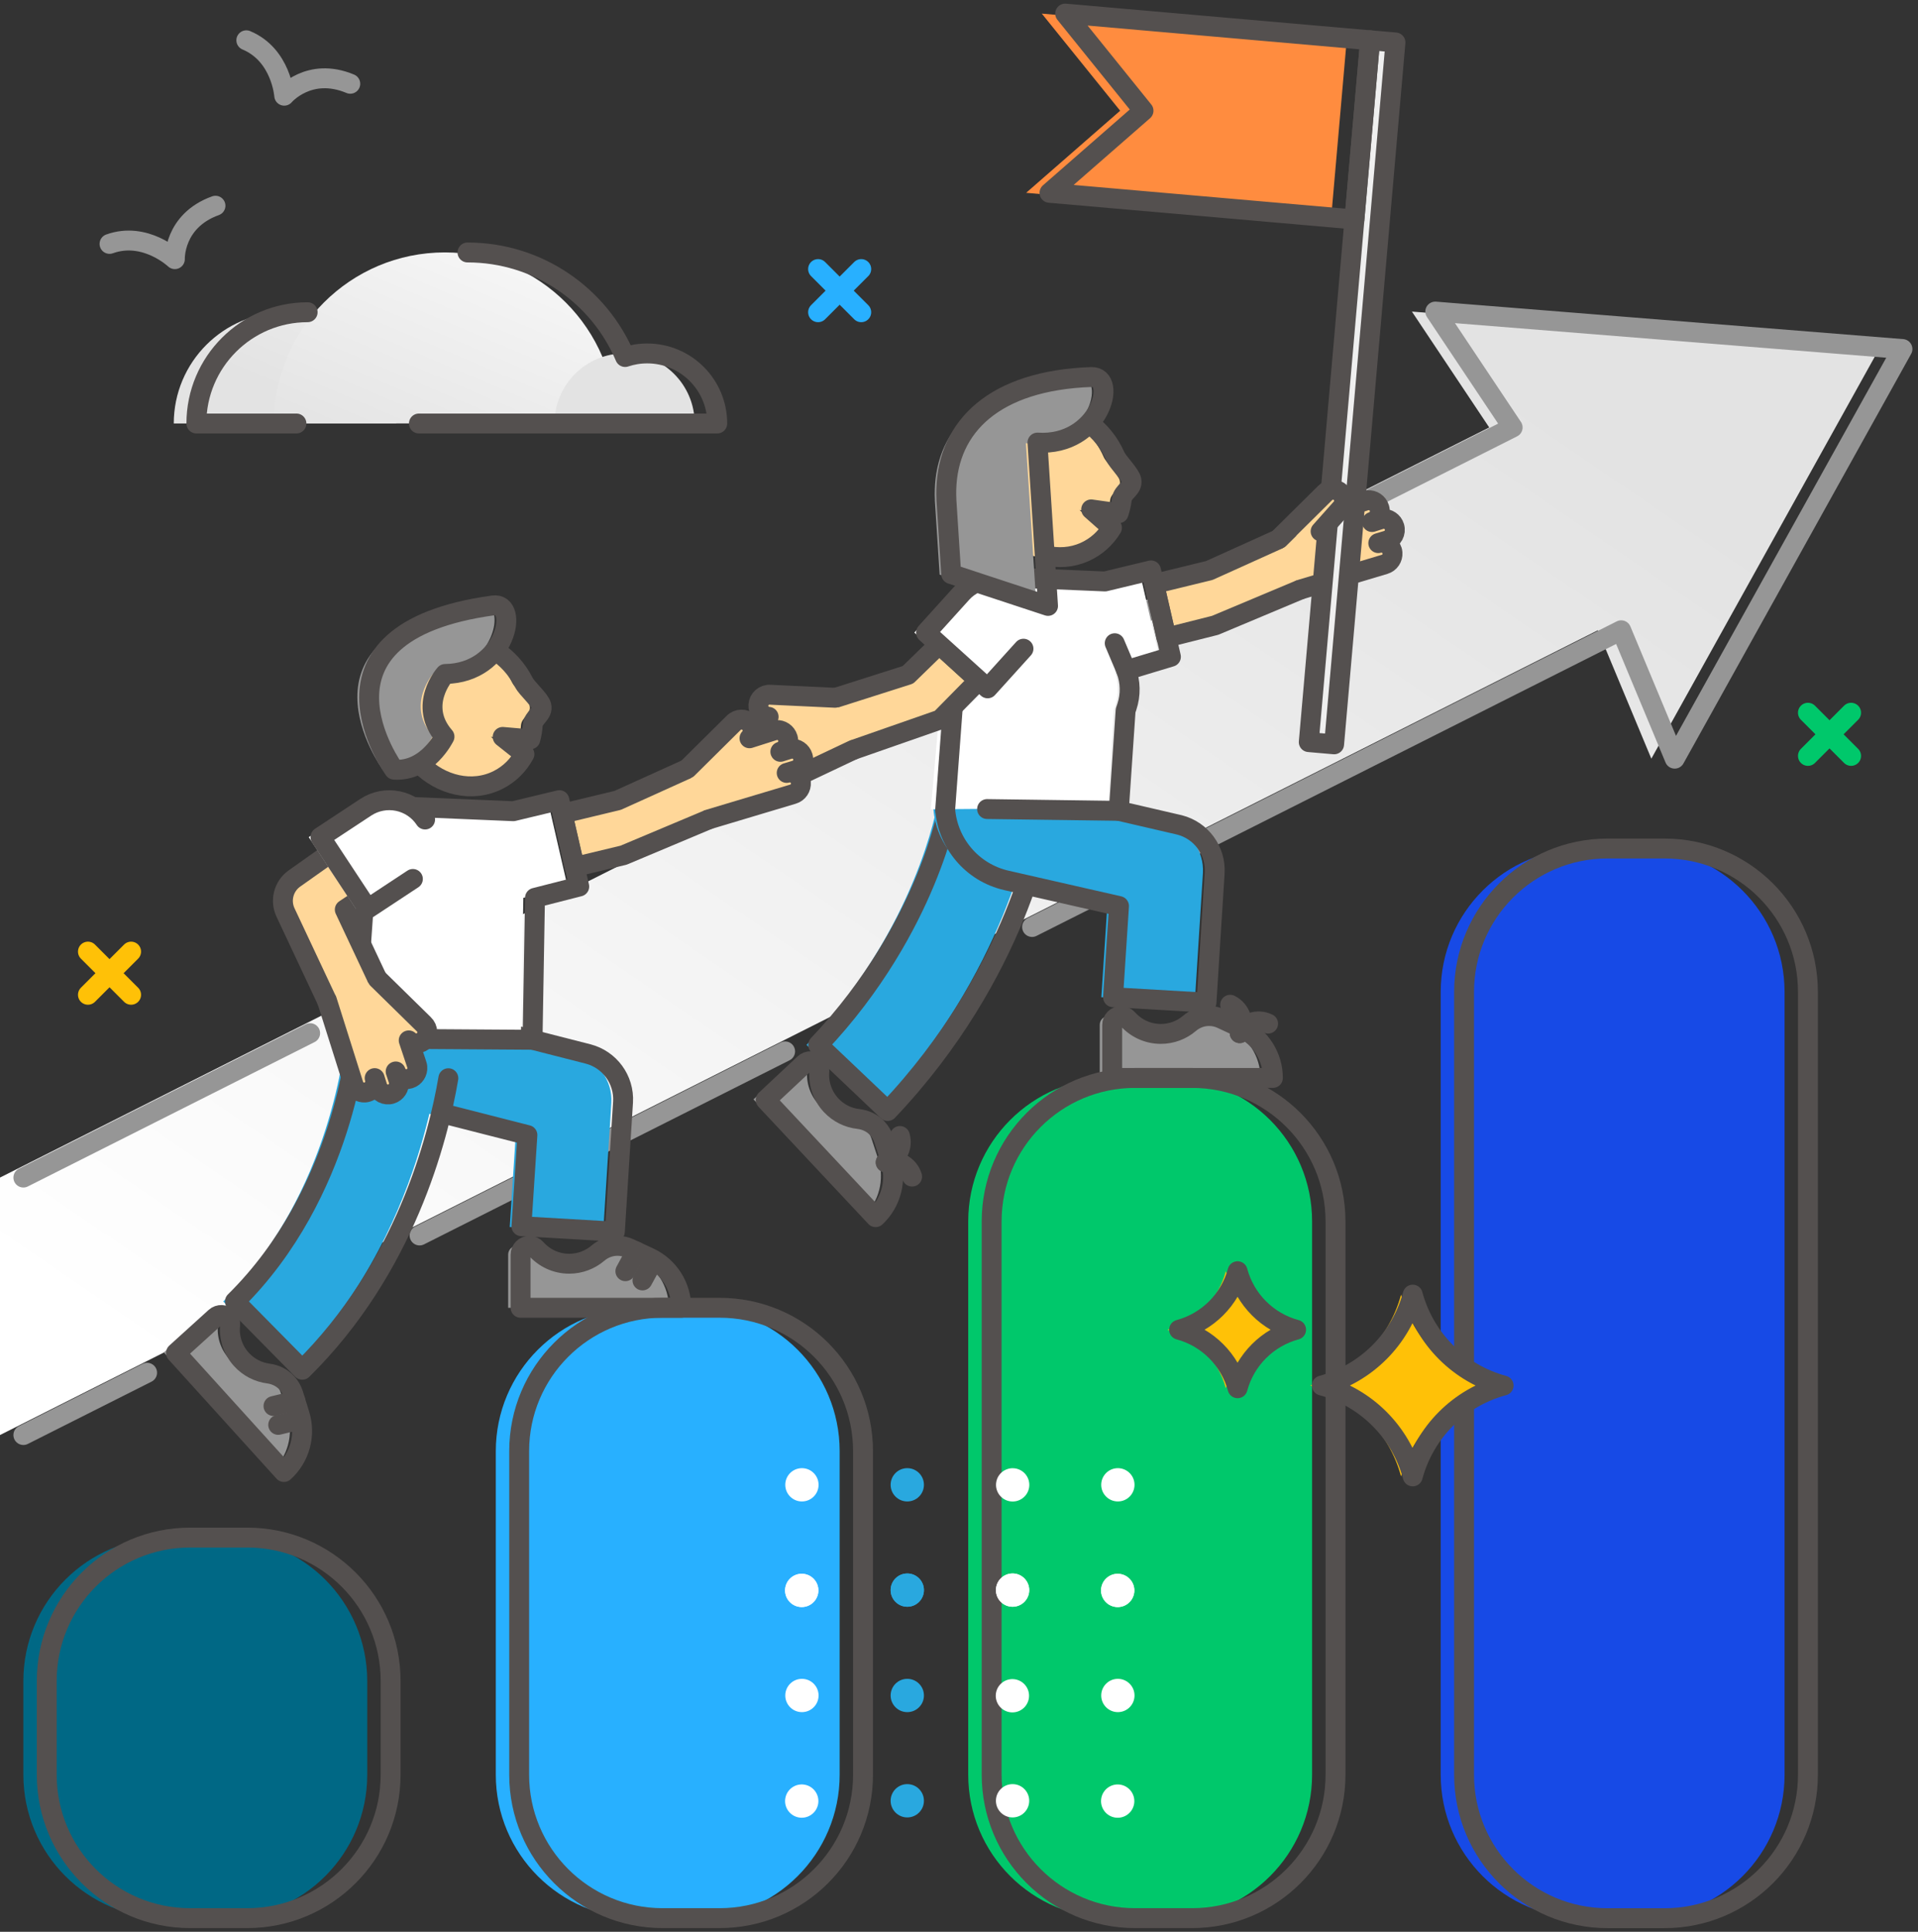 <svg width="141" height="142" viewBox="0 0 141 142" fill="none" xmlns="http://www.w3.org/2000/svg">
<rect x="0" y="0" width="141" height="142" fill="#333333" stroke="none"/>
<path d="M103.795 22.903L109.479 31.421L50.622 61.065L0 86.559V105.485L58.897 75.825L117.463 46.329L121.397 55.767L138.135 25.657L103.795 22.903Z" fill="url(#paint0_linear_0_7158)"/>
<path d="M22.8 75.945L1.718 86.559" stroke="#969696" stroke-width="1.463" stroke-linecap="round" stroke-linejoin="round"/>
<path d="M75.873 68.14L119.181 46.329L123.115 55.767L139.857 25.657L105.513 22.903L111.201 31.421L72.178 51.076" stroke="#969696" stroke-width="1.463" stroke-linecap="round" stroke-linejoin="round"/>
<path d="M30.844 90.816L48.019 82.167L57.717 77.284" stroke="#969696" stroke-width="1.463" stroke-linecap="round" stroke-linejoin="round"/>
<path d="M1.718 105.485L10.814 100.905" stroke="#969696" stroke-width="1.463" stroke-linecap="round" stroke-linejoin="round"/>
<path d="M88.904 41.92L93.942 39.64C94.958 39.182 96.15 39.632 96.612 40.645C96.784 41.019 96.828 41.418 96.768 41.797C96.664 42.442 96.25 43.024 95.608 43.315L89.334 45.946L85.747 46.863L84.846 42.921L88.904 41.92Z" fill="#FFD799"/>
<path d="M95.6 43.335L89.33 45.966L85.743 46.871L84.842 42.925L88.9 41.936L93.938 39.66" stroke="#54504F" stroke-width="1.463" stroke-linecap="round" stroke-linejoin="round"/>
<path d="M101.324 39.919L101.962 39.728C102.392 39.596 102.635 39.146 102.508 38.715C102.396 38.341 102.037 38.11 101.667 38.138C101.611 38.142 101.551 38.153 101.495 38.169L100.862 38.369L100.858 38.361C101.288 38.229 101.531 37.775 101.404 37.344C101.292 36.97 100.933 36.738 100.563 36.766C100.507 36.77 100.447 36.782 100.391 36.798L98.59 37.372C98.757 37.197 98.833 36.97 98.813 36.746C98.797 36.555 98.717 36.368 98.566 36.224C98.243 35.913 97.728 35.925 97.418 36.248L94.029 39.604L95.608 43.335L101.798 41.482C102.173 41.37 102.404 41.011 102.376 40.641C102.372 40.585 102.36 40.525 102.344 40.469C102.209 40.035 101.754 39.792 101.324 39.919Z" fill="#FFD799"/>
<path d="M95.6 43.335L101.79 41.482C102.165 41.37 102.396 41.011 102.368 40.641C102.364 40.585 102.352 40.525 102.336 40.469C102.205 40.039 101.754 39.796 101.324 39.923L101.962 39.732C102.392 39.6 102.635 39.15 102.508 38.719C102.396 38.345 102.037 38.114 101.667 38.141C101.611 38.145 101.551 38.157 101.495 38.173L100.862 38.373L100.858 38.365C101.288 38.233 101.531 37.779 101.404 37.348C101.292 36.974 100.933 36.742 100.563 36.77C100.507 36.774 100.447 36.786 100.391 36.802L98.59 37.376C98.757 37.201 98.833 36.974 98.813 36.75C98.797 36.559 98.717 36.372 98.566 36.228C98.243 35.917 97.728 35.929 97.418 36.252L94.029 39.608" stroke="#54504F" stroke-width="1.463" stroke-linecap="round" stroke-linejoin="round"/>
<path d="M97.848 16.131L75.435 14.174L82.347 8.139L76.587 1L99 2.961L97.848 16.131Z" fill="#FF8C3F"/>
<path d="M100.724 2.957L102.586 3.12L98.076 54.713L96.213 54.55L100.724 2.957Z" fill="#EFEFEF"/>
<path fill-rule="evenodd" clip-rule="evenodd" d="M99.57 16.131L77.153 14.174L84.064 8.139L78.305 1L100.722 2.961L99.57 16.131Z" stroke="#54504F" stroke-width="1.463" stroke-linecap="round" stroke-linejoin="round"/>
<path fill-rule="evenodd" clip-rule="evenodd" d="M100.724 2.957L102.586 3.12L98.076 54.713L96.213 54.55L100.724 2.957Z" stroke="#54504F" stroke-width="1.463" stroke-linecap="round" stroke-linejoin="round"/>
<path d="M94.022 39.604L97.41 36.248C97.721 35.925 98.235 35.913 98.558 36.224C98.705 36.368 98.789 36.555 98.805 36.746C98.821 36.97 98.749 37.197 98.582 37.372L97.083 39.058" fill="#FFD799"/>
<path d="M94.022 39.604L97.41 36.248C97.721 35.925 98.235 35.913 98.558 36.224C98.705 36.368 98.789 36.555 98.805 36.746C98.821 36.97 98.749 37.197 98.582 37.372L97.083 39.058" stroke="#54504F" stroke-width="1.463" stroke-linecap="round" stroke-linejoin="round"/>
<path d="M64.398 81.665L59.288 76.81C63.465 72.413 65.857 67.853 67.124 64.804C68.515 61.464 68.91 59.14 68.914 59.116L68.91 59.128L75.873 60.224C75.802 60.682 74 71.556 64.398 81.665Z" fill="#29A8DF"/>
<path fill-rule="evenodd" clip-rule="evenodd" d="M65.259 81.665L60.149 76.81C64.326 72.413 66.718 67.853 67.985 64.804C69.376 61.464 69.771 59.14 69.775 59.116L69.771 59.128L76.734 60.224C76.663 60.682 74.861 71.556 65.259 81.665Z" stroke="#54504F" stroke-width="1.463" stroke-linecap="round" stroke-linejoin="round"/>
<path d="M87.831 73.701L80.963 73.302L81.402 66.602L73.127 64.716C69.942 63.991 67.981 60.778 68.786 57.613L69.013 56.728L85.85 60.642C87.445 61.049 88.529 62.532 88.433 64.174L87.831 73.701Z" fill="#29A8DF"/>
<path d="M82.127 59.574L86.711 60.638C88.306 61.045 89.39 62.528 89.294 64.17L88.692 73.701L81.825 73.302L82.263 66.601L73.988 64.716C71.441 64.134 69.675 61.966 69.484 59.502" stroke="#54504F" stroke-width="1.463" stroke-linecap="round" stroke-linejoin="round"/>
<path d="M85.217 48.274L83.754 41.924L80.37 42.737L72.924 42.422C71.238 42.351 69.799 43.638 69.679 45.32L68.428 59.49L71.7 59.463L81.458 59.427L81.88 52.216L81.972 51.941C82.263 51.06 82.243 50.115 81.92 49.258L85.217 48.274Z" fill="white"/>
<path d="M82.789 49.266L81.948 47.281" stroke="#54504F" stroke-width="1.463" stroke-linecap="round" stroke-linejoin="round"/>
<path d="M72.565 59.471L82.247 59.602L82.749 52.228L82.841 51.953C83.132 51.072 83.112 50.127 82.789 49.27L86.078 48.278L84.615 41.928L81.231 42.741L73.785 42.426C72.099 42.355 70.66 43.642 70.54 45.324L69.484 59.498" stroke="#54504F" stroke-width="1.463" stroke-linecap="round" stroke-linejoin="round"/>
<path d="M59.164 78.173C59.292 78.308 59.355 78.492 59.339 78.675C59.256 79.572 59.543 80.497 60.204 81.206C60.755 81.792 61.468 82.131 62.209 82.215C62.736 82.274 63.226 82.506 63.584 82.888L63.593 82.9C63.808 83.131 63.971 83.406 64.071 83.705L64.557 85.188C65.051 86.691 64.629 88.349 63.473 89.429L55.393 80.811L58.239 78.145C58.502 77.898 58.917 77.91 59.164 78.173Z" fill="#969696"/>
<path fill-rule="evenodd" clip-rule="evenodd" d="M60.061 78.213C60.188 78.348 60.252 78.531 60.236 78.715C60.153 79.612 60.44 80.537 61.101 81.246C61.651 81.832 62.365 82.171 63.106 82.254C63.632 82.314 64.123 82.545 64.481 82.928L64.489 82.94C64.705 83.171 64.868 83.446 64.968 83.745L65.454 85.228C65.948 86.731 65.526 88.389 64.37 89.469V89.469L56.29 80.851L59.136 78.185C59.399 77.938 59.814 77.95 60.061 78.213V78.213Z" stroke="#54504F" stroke-width="1.463" stroke-linecap="round" stroke-linejoin="round"/>
<path d="M65.111 85.443C65.936 85.196 66.403 84.327 66.156 83.502" stroke="#54504F" stroke-width="1.463" stroke-linecap="round" stroke-linejoin="round"/>
<path d="M65.111 85.443C65.936 85.196 66.805 85.662 67.052 86.488" stroke="#54504F" stroke-width="1.463" stroke-linecap="round" stroke-linejoin="round"/>
<path d="M6.465 69.95L9.638 73.123" stroke="#FFC107" stroke-width="1.463" stroke-linecap="round" stroke-linejoin="round"/>
<path d="M9.638 69.95L6.465 73.123" stroke="#FFC107" stroke-width="1.463" stroke-linecap="round" stroke-linejoin="round"/>
<path d="M132.909 52.391L136.082 55.564" stroke="#00C86B" stroke-width="1.463" stroke-linecap="round" stroke-linejoin="round"/>
<path d="M136.082 52.391L132.909 55.564" stroke="#00C86B" stroke-width="1.463" stroke-linecap="round" stroke-linejoin="round"/>
<path d="M60.141 19.778L63.313 22.951" stroke="#28B0FF" stroke-width="1.463" stroke-linecap="round" stroke-linejoin="round"/>
<path d="M63.313 19.778L60.141 22.951" stroke="#28B0FF" stroke-width="1.463" stroke-linecap="round" stroke-linejoin="round"/>
<path d="M20.954 22.951C16.438 22.951 12.775 26.614 12.775 31.13H29.134C29.134 26.61 25.471 22.951 20.954 22.951Z" fill="url(#paint1_linear_0_7158)"/>
<path d="M32.701 18.554C25.757 18.554 20.129 24.183 20.129 31.126H45.277C45.277 24.186 39.649 18.554 32.701 18.554Z" fill="url(#paint2_linear_0_7158)"/>
<path d="M45.915 25.976C43.069 25.976 40.765 28.284 40.765 31.126H51.069C51.065 28.284 48.757 25.976 45.915 25.976Z" fill="#E3E3E3"/>
<path d="M30.796 31.13H42.427H46.939H52.727C52.727 28.284 50.419 25.98 47.577 25.98C47.011 25.98 46.465 26.072 45.955 26.243C44.045 21.727 39.577 18.558 34.367 18.558" stroke="#54504F" stroke-width="1.463" stroke-linecap="round" stroke-linejoin="round"/>
<path d="M22.616 22.951C18.1 22.951 14.437 26.614 14.437 31.13H21.791" stroke="#54504F" stroke-width="1.463" stroke-linecap="round" stroke-linejoin="round"/>
<path d="M18.108 2.961C20.683 4.037 20.895 7.035 20.895 7.035C20.895 7.035 22.712 4.886 25.75 6.158" stroke="#969696" stroke-width="1.463" stroke-linecap="round" stroke-linejoin="round"/>
<path d="M8.052 17.928C10.678 16.984 12.855 19.049 12.855 19.049C12.855 19.049 12.743 16.238 15.84 15.122" stroke="#969696" stroke-width="1.463" stroke-linecap="round" stroke-linejoin="round"/>
<path d="M16.454 113.022H12.261C6.437 113.022 1.718 117.742 1.718 123.565V130.453C1.718 136.277 6.437 140.996 12.261 140.996H16.454C22.278 140.996 26.997 136.277 26.997 130.453V123.565C26.993 117.742 22.274 113.022 16.454 113.022Z" fill="#006885"/>
<path d="M51.184 96.13H46.991C41.167 96.13 36.448 100.849 36.448 106.673V130.453C36.448 136.277 41.167 140.996 46.991 140.996H51.184C57.008 140.996 61.727 136.277 61.727 130.453V106.673C61.727 100.849 57.008 96.13 51.184 96.13Z" fill="#28B0FF"/>
<path d="M85.914 79.237H81.721C75.897 79.237 71.178 83.957 71.178 89.78V130.453C71.178 136.277 75.897 140.996 81.721 140.996H85.914C91.738 140.996 96.457 136.277 96.457 130.453V89.78C96.457 83.96 91.738 79.237 85.914 79.237Z" fill="#00C86B"/>
<path d="M120.648 62.372H116.455C110.631 62.372 105.912 67.092 105.912 72.915V130.457C105.912 136.281 110.631 141 116.455 141H120.648C126.472 141 131.191 136.281 131.191 130.457V72.911C131.187 67.092 126.468 62.372 120.648 62.372Z" fill="#174AE6"/>
<path d="M81.498 74.685C81.681 74.685 81.86 74.761 81.984 74.9C82.582 75.574 83.451 76 84.423 76C85.225 76 85.962 75.71 86.528 75.227C86.93 74.884 87.433 74.685 87.963 74.685H87.979C88.294 74.685 88.605 74.753 88.892 74.888L90.307 75.546C91.742 76.216 92.662 77.655 92.662 79.237H80.848V75.339C80.844 74.976 81.135 74.685 81.498 74.685Z" fill="#969696"/>
<path fill-rule="evenodd" clip-rule="evenodd" d="M82.41 74.685C82.594 74.685 82.773 74.761 82.897 74.9C83.495 75.574 84.364 76 85.336 76C86.137 76 86.875 75.71 87.441 75.227C87.843 74.884 88.346 74.685 88.876 74.685H88.892C89.207 74.685 89.517 74.753 89.804 74.888L91.219 75.546C92.654 76.216 93.575 77.655 93.575 79.237V79.237H81.761V75.339C81.757 74.976 82.048 74.685 82.41 74.685V74.685Z" stroke="#54504F" stroke-width="1.463" stroke-linecap="round" stroke-linejoin="round"/>
<path d="M91.136 75.945C91.518 75.175 91.207 74.239 90.434 73.856" stroke="#54504F" stroke-width="1.463" stroke-linecap="round" stroke-linejoin="round"/>
<path d="M91.136 75.945C91.518 75.175 92.455 74.861 93.224 75.243" stroke="#54504F" stroke-width="1.463" stroke-linecap="round" stroke-linejoin="round"/>
<path d="M66.729 49.597L61.46 51.275C60.4 51.614 59.814 52.75 60.149 53.81C60.272 54.201 60.507 54.528 60.802 54.767C61.312 55.178 62.01 55.333 62.68 55.118L69.101 52.874L71.935 50.016L69.045 47.349L66.729 49.597Z" fill="#FFD799"/>
<path d="M62.7 55.13L69.125 52.886L71.947 50.02L69.057 47.353L66.745 49.605L61.476 51.283" stroke="#54504F" stroke-width="1.463" stroke-linecap="round" stroke-linejoin="round"/>
<path d="M56.167 56.421L55.565 56.704C55.158 56.896 54.672 56.72 54.48 56.314C54.313 55.963 54.425 55.548 54.72 55.321C54.764 55.285 54.815 55.253 54.871 55.229L55.477 54.954L55.473 54.946C55.066 55.138 54.58 54.962 54.389 54.556C54.221 54.205 54.329 53.791 54.628 53.563C54.672 53.527 54.724 53.495 54.779 53.472L56.501 52.69C56.262 52.674 56.051 52.555 55.916 52.376C55.8 52.224 55.736 52.029 55.748 51.821C55.78 51.375 56.167 51.036 56.617 51.068L61.38 51.291L62.704 55.118L56.864 57.884C56.513 58.051 56.099 57.94 55.872 57.645C55.836 57.601 55.804 57.549 55.78 57.493C55.585 57.099 55.76 56.613 56.167 56.421Z" fill="#FFD799"/>
<path d="M62.704 55.13L56.864 57.896C56.513 58.063 56.099 57.952 55.872 57.657C55.836 57.613 55.804 57.561 55.78 57.505C55.589 57.099 55.76 56.613 56.171 56.421L55.569 56.704C55.162 56.896 54.676 56.72 54.484 56.314C54.317 55.963 54.429 55.548 54.724 55.321C54.767 55.285 54.819 55.253 54.875 55.229L55.481 54.954L55.477 54.946C55.07 55.138 54.584 54.962 54.393 54.556C54.225 54.205 54.333 53.791 54.632 53.563C54.676 53.527 54.728 53.495 54.783 53.472L56.505 52.69C56.266 52.674 56.055 52.555 55.919 52.376C55.804 52.224 55.74 52.029 55.752 51.821C55.784 51.375 56.171 51.036 56.621 51.068L61.384 51.291" stroke="#54504F" stroke-width="1.463" stroke-linecap="round" stroke-linejoin="round"/>
<path d="M71.744 50.594L67.216 46.5L69.85 43.586C70.983 42.335 72.912 42.239 74.159 43.371C75.411 44.503 75.507 46.432 74.375 47.68L71.744 50.594Z" fill="white"/>
<path d="M75.24 47.684L72.605 50.598L68.077 46.504L70.712 43.59C71.844 42.339 73.773 42.243 75.02 43.375V43.375" stroke="#54504F" stroke-width="1.463" stroke-linecap="round" stroke-linejoin="round"/>
<path d="M74.422 30.512C76.906 29.42 79.911 30.799 81.139 33.593C81.334 34.036 82.239 34.901 82.323 35.347C82.438 35.965 81.689 36.168 81.613 36.758C81.569 37.109 81.49 37.448 81.382 37.775L79.365 37.492L80.892 38.843C80.417 39.62 79.732 40.246 78.867 40.629C76.384 41.721 73.378 40.342 72.15 37.548C70.923 34.753 71.939 31.605 74.422 30.512Z" fill="#FFD799"/>
<path d="M80.063 31.114C80.868 31.704 81.545 32.533 81.992 33.546C82.187 33.988 83.092 34.853 83.176 35.3C83.291 35.917 82.542 36.121 82.466 36.711C82.422 37.061 82.343 37.4 82.235 37.727L80.218 37.444L81.745 38.795C81.27 39.572 80.585 40.198 79.72 40.581C78.787 40.992 77.783 41.051 76.826 40.82" stroke="#54504F" stroke-width="1.463" stroke-linecap="round" stroke-linejoin="round"/>
<path d="M79.369 27.762C72.254 28.017 68.842 31.385 68.719 36.021C68.71 36.268 68.715 36.515 68.727 36.762L68.722 36.758L69.077 42.243L76.196 44.587L75.419 32.581C79.987 32.876 81.398 27.69 79.369 27.762Z" fill="#969696"/>
<path fill-rule="evenodd" clip-rule="evenodd" d="M80.218 27.714C73.103 27.969 69.691 31.337 69.567 35.973C69.559 36.22 69.564 36.467 69.576 36.715L69.572 36.711L69.926 42.195L77.045 44.539L76.268 32.533C80.836 32.828 82.251 27.638 80.218 27.714Z" stroke="#54504F" stroke-width="1.463" stroke-linecap="round" stroke-linejoin="round"/>
<path d="M44.34 90.593L37.472 90.195L37.911 83.494L29.752 81.409L31.453 74.745L42.359 77.531C43.954 77.938 45.038 79.42 44.942 81.063L44.34 90.593Z" fill="#29A8DF"/>
<path d="M32.315 74.685L43.22 77.471C44.815 77.878 45.899 79.361 45.803 81.003L45.201 90.533L38.333 90.135L38.772 83.434L32.713 81.888" stroke="#54504F" stroke-width="1.463" stroke-linecap="round" stroke-linejoin="round"/>
<path d="M38.006 91.578C38.19 91.578 38.369 91.653 38.493 91.793C39.091 92.467 39.96 92.893 40.932 92.893C41.733 92.893 42.471 92.602 43.037 92.12C43.439 91.777 43.942 91.578 44.472 91.578H44.488C44.803 91.578 45.114 91.645 45.401 91.781L46.816 92.439C48.25 93.108 49.171 94.547 49.171 96.13H37.357V92.231C37.353 91.869 37.644 91.578 38.006 91.578Z" fill="#969696"/>
<path fill-rule="evenodd" clip-rule="evenodd" d="M38.919 91.578C39.103 91.578 39.282 91.653 39.406 91.793C40.003 92.467 40.872 92.893 41.845 92.893C42.646 92.893 43.383 92.602 43.95 92.12C44.352 91.777 44.854 91.578 45.385 91.578H45.401C45.715 91.578 46.026 91.645 46.313 91.781L47.728 92.439C49.163 93.108 50.084 94.547 50.084 96.13V96.13H38.27V92.231C38.266 91.869 38.556 91.578 38.919 91.578V91.578Z" stroke="#54504F" stroke-width="1.463" stroke-linecap="round" stroke-linejoin="round"/>
<path d="M46.764 91.992L45.974 93.443" stroke="#54504F" stroke-width="1.463" stroke-linecap="round" stroke-linejoin="round"/>
<path d="M48.019 92.67L47.23 94.121" stroke="#54504F" stroke-width="1.463" stroke-linecap="round" stroke-linejoin="round"/>
<path d="M15.856 96.835C15.98 96.971 16.044 97.154 16.024 97.341C15.924 98.234 16.195 99.167 16.849 99.885C17.387 100.478 18.096 100.829 18.834 100.925C19.356 100.993 19.842 101.232 20.197 101.622L20.205 101.634C20.416 101.87 20.576 102.145 20.667 102.447L21.13 103.938C21.6 105.453 21.15 107.099 19.974 108.163L12.042 99.41L14.931 96.791C15.199 96.548 15.613 96.568 15.856 96.835Z" fill="#969696"/>
<path fill-rule="evenodd" clip-rule="evenodd" d="M16.753 96.875C16.877 97.011 16.941 97.194 16.921 97.381C16.821 98.274 17.092 99.207 17.746 99.924C18.284 100.518 18.993 100.869 19.731 100.965C20.253 101.032 20.739 101.272 21.094 101.662L21.102 101.674C21.313 101.909 21.473 102.184 21.564 102.487L22.027 103.978C22.497 105.493 22.047 107.139 20.871 108.203V108.203L12.938 99.45L15.828 96.831C16.095 96.588 16.51 96.608 16.753 96.875V96.875Z" stroke="#54504F" stroke-width="1.463" stroke-linecap="round" stroke-linejoin="round"/>
<path d="M21.712 102.966L20.105 103.352" stroke="#54504F" stroke-width="1.463" stroke-linecap="round" stroke-linejoin="round"/>
<path d="M22.058 104.353L20.452 104.739" stroke="#54504F" stroke-width="1.463" stroke-linecap="round" stroke-linejoin="round"/>
<path d="M21.361 100.686L16.41 95.667C24.49 87.703 25.375 76.435 25.383 76.323L32.414 76.822C32.378 77.391 31.314 90.876 21.361 100.686Z" fill="#29A8DF"/>
<path d="M32.96 79.257C32.207 83.685 29.775 93.244 22.222 100.686L17.271 95.667C25.351 87.703 26.236 76.435 26.244 76.323" stroke="#54504F" stroke-width="1.463" stroke-linecap="round" stroke-linejoin="round"/>
<path d="M45.412 58.817L50.451 56.537C51.467 56.078 52.659 56.529 53.121 57.541C53.293 57.916 53.337 58.315 53.277 58.693C53.173 59.339 52.759 59.921 52.117 60.212L45.843 62.843L42.243 63.724L41.347 59.805L45.412 58.817Z" fill="#FFD799"/>
<path d="M52.109 60.228L45.839 62.863L42.239 63.728L41.347 59.809L45.408 58.833L50.447 56.553" stroke="#54504F" stroke-width="1.463" stroke-linecap="round" stroke-linejoin="round"/>
<path d="M57.833 56.816L58.471 56.624C58.901 56.493 59.144 56.043 59.017 55.612C58.905 55.237 58.546 55.006 58.176 55.034C58.12 55.038 58.06 55.05 58.004 55.066L57.37 55.265L57.366 55.257C57.797 55.126 58.04 54.671 57.913 54.241C57.801 53.866 57.442 53.635 57.071 53.663C57.016 53.667 56.956 53.679 56.9 53.695L55.098 54.269C55.266 54.093 55.342 53.866 55.322 53.643C55.306 53.452 55.226 53.264 55.075 53.121C54.752 52.81 54.237 52.822 53.926 53.145L50.538 56.501L52.117 60.232L58.307 58.378C58.682 58.267 58.913 57.908 58.885 57.537C58.881 57.481 58.869 57.422 58.853 57.366C58.718 56.931 58.263 56.684 57.833 56.816Z" fill="#FFD799"/>
<path d="M52.109 60.228L58.299 58.374C58.674 58.263 58.905 57.904 58.877 57.533C58.873 57.477 58.861 57.418 58.845 57.362C58.714 56.931 58.263 56.688 57.833 56.816L58.471 56.624C58.901 56.493 59.144 56.043 59.017 55.612C58.905 55.237 58.546 55.006 58.176 55.034C58.12 55.038 58.06 55.05 58.004 55.066L57.37 55.265L57.366 55.257C57.797 55.126 58.04 54.671 57.913 54.241C57.801 53.866 57.442 53.635 57.071 53.663C57.016 53.667 56.956 53.679 56.9 53.695L55.098 54.269C55.266 54.093 55.342 53.866 55.322 53.643C55.306 53.452 55.226 53.264 55.075 53.121C54.752 52.81 54.237 52.822 53.926 53.145L50.538 56.501" stroke="#54504F" stroke-width="1.463" stroke-linecap="round" stroke-linejoin="round"/>
<path d="M28.213 76.363L38.289 76.495L38.473 66L41.725 65.171L40.263 58.821L36.878 59.634L29.433 59.319C27.747 59.247 26.308 60.535 26.188 62.217L25.195 76.387" fill="white"/>
<path d="M29.074 76.363L39.15 76.431L39.33 65.996L42.582 65.166L41.12 58.817L37.735 59.63L30.29 59.315C28.604 59.243 27.165 60.531 27.045 62.213L26.052 76.383" stroke="#54504F" stroke-width="1.463" stroke-linecap="round" stroke-linejoin="round"/>
<path d="M21.636 64.597L24.315 62.687L26.591 66.035L25.363 66.865L27.715 71.867C28.189 72.876 27.755 74.075 26.746 74.55C26.375 74.725 25.977 74.777 25.598 74.721C24.952 74.625 24.362 74.219 24.064 73.581L21.006 67.076C20.596 66.207 20.863 65.166 21.636 64.597Z" fill="#FFD799"/>
<path d="M27.699 71.863L25.347 66.861L26.591 66.031" stroke="#54504F" stroke-width="1.463" stroke-linecap="round" stroke-linejoin="round"/>
<path d="M24.314 62.687L21.62 64.593C20.843 65.163 20.58 66.203 20.99 67.076L24.047 73.581" stroke="#54504F" stroke-width="1.463" stroke-linecap="round" stroke-linejoin="round"/>
<path d="M27.543 79.249L27.742 79.883C27.878 80.313 28.336 80.549 28.763 80.413C29.134 80.297 29.361 79.935 29.329 79.564C29.325 79.508 29.313 79.448 29.293 79.392L29.086 78.763L29.094 78.759C29.229 79.189 29.688 79.424 30.114 79.289C30.485 79.173 30.712 78.811 30.68 78.44C30.676 78.384 30.664 78.324 30.644 78.269L30.046 76.475C30.222 76.638 30.453 76.71 30.676 76.69C30.867 76.674 31.055 76.586 31.194 76.435C31.501 76.108 31.481 75.594 31.154 75.287L27.75 71.947L24.044 73.581L25.989 79.743C26.104 80.114 26.467 80.341 26.838 80.309C26.893 80.305 26.953 80.293 27.009 80.273C27.444 80.138 27.679 79.68 27.543 79.249Z" fill="#FFD799"/>
<path d="M24.047 73.577L25.993 79.739C26.108 80.11 26.471 80.337 26.842 80.305C26.898 80.301 26.957 80.289 27.013 80.269C27.444 80.134 27.679 79.676 27.543 79.249L27.742 79.883C27.878 80.313 28.336 80.549 28.763 80.413C29.134 80.297 29.361 79.935 29.329 79.564C29.325 79.508 29.313 79.448 29.293 79.392L29.086 78.763L29.094 78.759C29.229 79.189 29.688 79.424 30.114 79.289C30.485 79.173 30.712 78.811 30.68 78.44C30.676 78.384 30.664 78.324 30.644 78.269L30.046 76.475C30.222 76.638 30.453 76.71 30.676 76.69C30.867 76.674 31.055 76.586 31.194 76.435C31.501 76.108 31.481 75.594 31.154 75.287L27.75 71.947" stroke="#54504F" stroke-width="1.463" stroke-linecap="round" stroke-linejoin="round"/>
<path d="M30.389 60.24C29.433 58.785 27.475 58.382 26.02 59.343L22.696 61.535L26.168 66.801L29.492 64.609" fill="white"/>
<path d="M31.25 60.24V60.24C30.294 58.785 28.336 58.382 26.881 59.343L23.557 61.535L27.029 66.801L30.353 64.609" stroke="#54504F" stroke-width="1.463" stroke-linecap="round" stroke-linejoin="round"/>
<path d="M30.784 47.461C33.203 46.237 36.281 47.453 37.656 50.179C37.871 50.61 38.824 51.423 38.935 51.869C39.087 52.479 38.345 52.722 38.301 53.316C38.278 53.667 38.218 54.01 38.126 54.344L36.093 54.169L37.692 55.437C37.257 56.238 36.607 56.9 35.766 57.326C33.347 58.55 30.27 57.334 28.895 54.608C27.519 51.881 28.364 48.684 30.784 47.461Z" fill="#FFD799"/>
<path d="M36.376 47.8C37.245 48.35 38.002 49.159 38.517 50.179C38.732 50.61 39.684 51.423 39.796 51.869C39.948 52.479 39.206 52.722 39.162 53.316C39.138 53.667 39.079 54.01 38.987 54.345L36.954 54.169L38.553 55.437C38.118 56.238 37.468 56.9 36.627 57.326C34.722 58.291 32.41 57.741 30.84 56.134" stroke="#54504F" stroke-width="1.463" stroke-linecap="round" stroke-linejoin="round"/>
<path d="M35.384 44.463C37.369 44.192 36.38 49.45 31.86 49.502C31.86 49.502 29.799 51.797 31.812 54.109C31.812 54.109 30.557 56.696 28.113 56.537C28.113 56.537 20.783 46.468 35.384 44.463Z" fill="#969696"/>
<path fill-rule="evenodd" clip-rule="evenodd" d="M36.249 44.503C38.234 44.232 37.245 49.49 32.725 49.541C32.725 49.541 30.664 51.837 32.677 54.149C32.677 54.149 31.422 56.736 28.978 56.577C28.978 56.577 21.644 46.512 36.249 44.503Z" stroke="#54504F" stroke-width="1.463" stroke-linecap="round" stroke-linejoin="round"/>
<path fill-rule="evenodd" clip-rule="evenodd" d="M18.172 113.022H13.979C8.155 113.022 3.436 117.742 3.436 123.565V130.453C3.436 136.277 8.155 140.996 13.979 140.996H18.172C23.996 140.996 28.715 136.277 28.715 130.453V123.565C28.715 117.742 23.996 113.022 18.172 113.022Z" stroke="#54504F" stroke-width="1.463" stroke-linecap="round" stroke-linejoin="round"/>
<path fill-rule="evenodd" clip-rule="evenodd" d="M52.902 96.13H48.709C42.885 96.13 38.166 100.849 38.166 106.673V130.453C38.166 136.277 42.885 140.996 48.709 140.996H52.902C58.726 140.996 63.445 136.277 63.445 130.453V106.673C63.445 100.849 58.726 96.13 52.902 96.13Z" stroke="#54504F" stroke-width="1.463" stroke-linecap="round" stroke-linejoin="round"/>
<path fill-rule="evenodd" clip-rule="evenodd" d="M87.636 79.237H83.443C77.619 79.237 72.9 83.957 72.9 89.78V130.453C72.9 136.277 77.619 140.996 83.443 140.996H87.636C93.46 140.996 98.179 136.277 98.179 130.453V89.78C98.175 83.96 93.456 79.237 87.636 79.237Z" stroke="#54504F" stroke-width="1.463" stroke-linecap="round" stroke-linejoin="round"/>
<path fill-rule="evenodd" clip-rule="evenodd" d="M122.366 62.372H118.173C112.349 62.372 107.63 67.092 107.63 72.915V130.457C107.63 136.281 112.349 141 118.173 141H122.366C128.19 141 132.909 136.281 132.909 130.457V72.911C132.909 67.092 128.19 62.372 122.366 62.372Z" stroke="#54504F" stroke-width="1.463" stroke-linecap="round" stroke-linejoin="round"/>
<path d="M109.679 101.846C106.418 102.722 103.875 105.27 102.998 108.526C102.121 105.266 99.574 102.722 96.317 101.846C99.578 100.969 102.121 98.422 102.998 95.165C103.875 98.422 106.418 100.969 109.679 101.846Z" fill="#FFC107"/>
<path d="M94.42 97.744C92.324 98.31 90.681 99.948 90.119 102.045C89.553 99.948 87.915 98.306 85.818 97.744C87.915 97.178 89.557 95.54 90.119 93.443C90.685 95.54 92.324 97.182 94.42 97.744Z" fill="#FFC107"/>
<path fill-rule="evenodd" clip-rule="evenodd" d="M110.536 101.846V101.846V101.846C107.275 102.722 104.732 105.27 103.855 108.526V108.526V108.526C102.978 105.266 100.431 102.722 97.174 101.846V101.846V101.846C100.435 100.969 102.978 98.422 103.855 95.165V95.165V95.165C104.732 98.422 107.279 100.969 110.536 101.846Z" stroke="#54504F" stroke-width="1.463" stroke-linecap="round" stroke-linejoin="round"/>
<path fill-rule="evenodd" clip-rule="evenodd" d="M95.281 97.744V97.744V97.744C93.184 98.31 91.542 99.948 90.98 102.045V102.045V102.045C90.414 99.948 88.776 98.306 86.679 97.744V97.744V97.744C88.776 97.178 90.418 95.54 90.98 93.443V93.443V93.443C91.542 95.54 93.18 97.182 95.281 97.744Z" stroke="#54504F" stroke-width="1.463" stroke-linecap="round" stroke-linejoin="round"/>
<circle cx="82.179" cy="109.144" r="1.224" fill="white"/>
<circle cx="74.445" cy="109.148" r="1.224" transform="rotate(-80.782 74.445 109.148)" fill="white"/>
<circle cx="66.698" cy="109.144" r="1.224" fill="#29A8DF"/>
<circle cx="58.953" cy="109.144" r="1.224" fill="white"/>
<circle cx="82.166" cy="116.909" r="1.224" transform="rotate(-76.714 82.166 116.909)" fill="white"/>
<circle cx="74.438" cy="116.885" r="1.224" fill="white"/>
<circle cx="66.698" cy="116.885" r="1.224" fill="#29A8DF"/>
<circle cx="58.938" cy="116.907" r="1.224" transform="rotate(-76.714 58.938 116.907)" fill="white"/>
<circle cx="82.179" cy="124.63" r="1.224" fill="white"/>
<circle cx="74.426" cy="124.65" r="1.224" transform="rotate(-76.714 74.426 124.65)" fill="white"/>
<circle cx="66.698" cy="124.63" r="1.224" fill="#29A8DF"/>
<circle cx="58.953" cy="124.63" r="1.224" fill="white"/>
<circle cx="82.166" cy="116.909" r="1.224" transform="rotate(-76.714 82.166 116.909)" fill="white"/>
<circle cx="74.438" cy="116.885" r="1.224" fill="white"/>
<circle cx="66.698" cy="116.885" r="1.224" fill="#29A8DF"/>
<circle cx="58.938" cy="116.907" r="1.224" transform="rotate(-76.714 58.938 116.907)" fill="white"/>
<circle cx="82.166" cy="132.394" r="1.224" transform="rotate(-76.714 82.166 132.394)" fill="white"/>
<circle cx="74.438" cy="132.37" r="1.224" fill="white"/>
<circle cx="66.698" cy="132.37" r="1.224" fill="#29A8DF"/>
<circle cx="58.939" cy="132.392" r="1.224" transform="rotate(-76.714 58.939 132.392)" fill="white"/>
<defs>
<linearGradient id="paint0_linear_0_7158" x1="70.61" y1="-0.833" x2="4.399" y2="95.985" gradientUnits="userSpaceOnUse">
<stop offset="0.005" stop-color="#E3E3E3"/>
<stop offset="1" stop-color="white"/>
</linearGradient>
<linearGradient id="paint1_linear_0_7158" x1="38.271" y1="36.366" x2="49.13" y2="10.792" gradientUnits="userSpaceOnUse">
<stop offset="0.005" stop-color="#E3E3E3"/>
<stop offset="1" stop-color="white"/>
</linearGradient>
<linearGradient id="paint2_linear_0_7158" x1="40.749" y1="40.568" x2="51.604" y2="14.995" gradientUnits="userSpaceOnUse">
<stop offset="0.005" stop-color="#E3E3E3"/>
<stop offset="1" stop-color="white"/>
</linearGradient>
</defs>
</svg>
